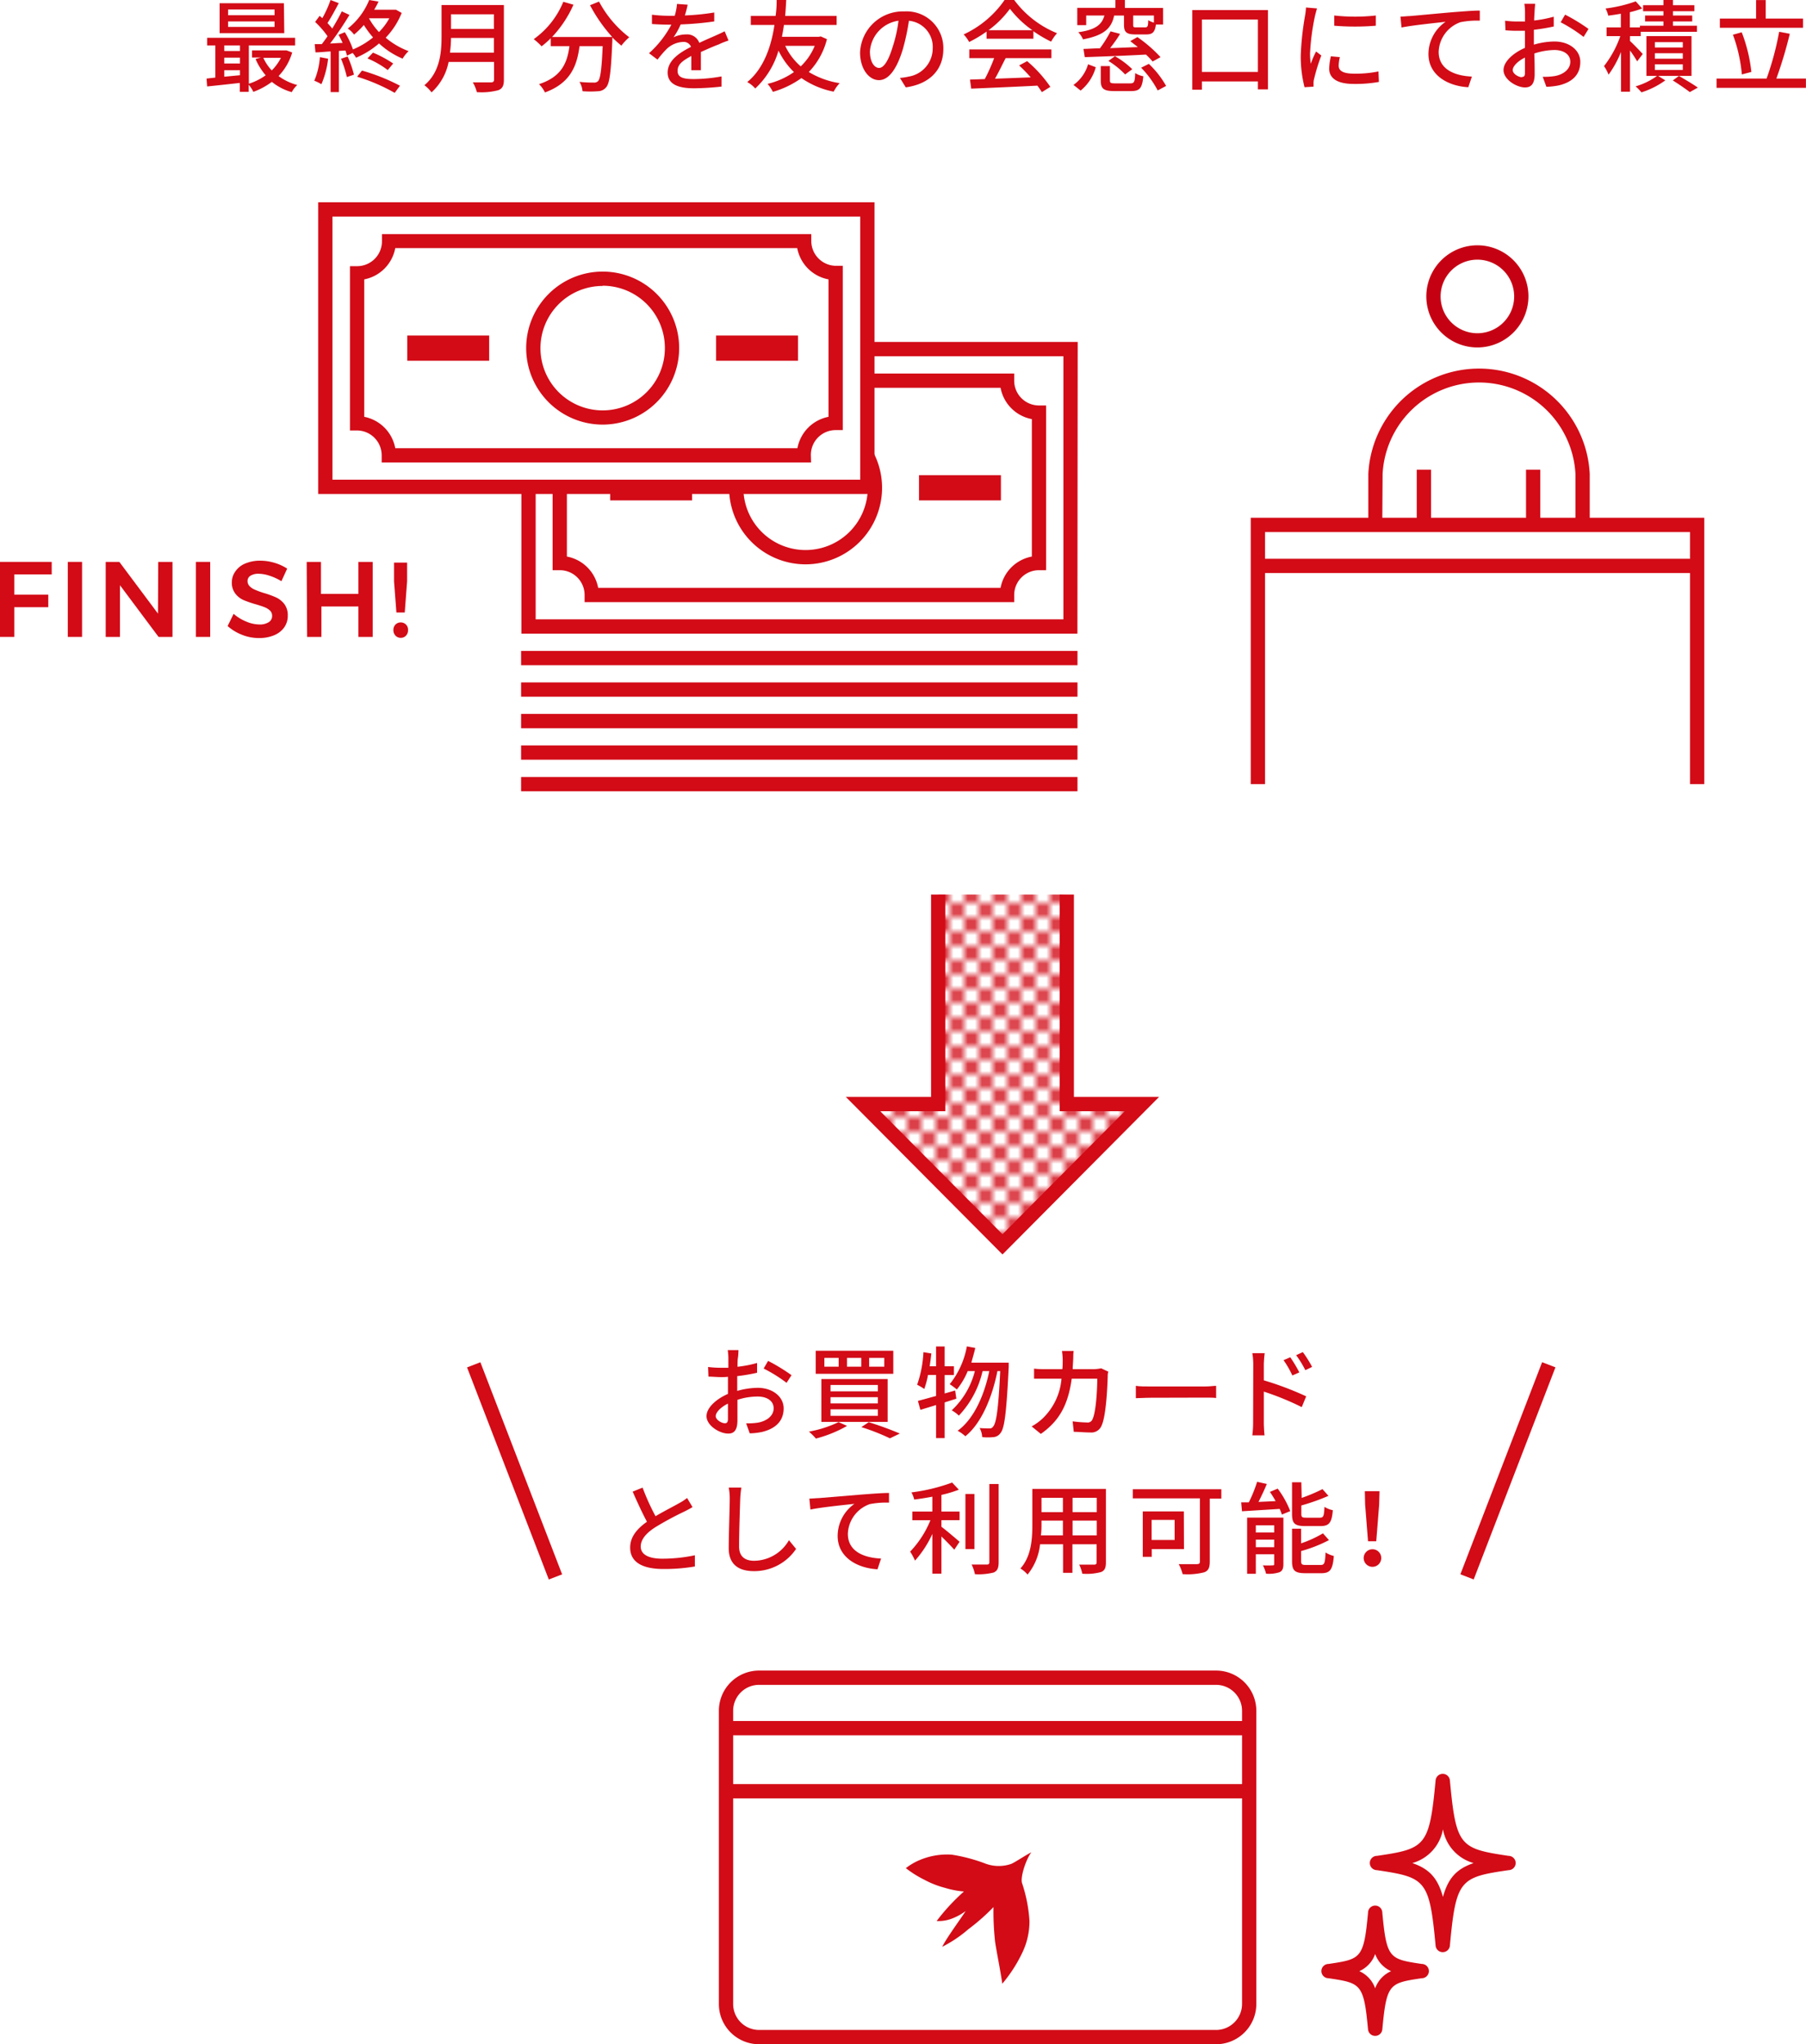 <svg xmlns="http://www.w3.org/2000/svg" xmlns:xlink="http://www.w3.org/1999/xlink" width="252.86" height="286.17" viewBox="0 0 252.86 286.17">
  <defs>
    <style>
      .cls-1 {
        fill: none;
      }

      .cls-2 {
        fill: #fff;
      }

      .cls-3 {
        fill: #d20b17;
      }

      .cls-4 {
        fill: url(#新規パターンスウォッチ_2);
      }

      .cls-5 {
        fill: #c50013;
      }
    </style>
    <pattern id="新規パターンスウォッチ_2" data-name="新規パターンスウォッチ 2" width="4" height="4" patternTransform="translate(0 -26.59)" patternUnits="userSpaceOnUse" viewBox="0 0 4 4">
      <rect class="cls-1" width="4" height="4"/>
      <rect class="cls-2" width="4" height="4"/>
      <g>
        <rect class="cls-1" width="4" height="4"/>
        <path class="cls-3" d="M1,0H0V1A1,1,0,0,0,1,0Z"/>
        <path class="cls-3" d="M4,1V0H3A1,1,0,0,0,4,1Z"/>
        <path class="cls-3" d="M0,3V4H1A1,1,0,0,0,0,3Z"/>
        <path class="cls-3" d="M3,4H4V3A1,1,0,0,0,3,4Z"/>
        <circle class="cls-3" cx="2" cy="2" r="1"/>
      </g>
    </pattern>
  </defs>
  <title>icn_counter</title>
  <g id="レイヤー_2" data-name="レイヤー 2">
    <g id="レイヤー_5" data-name="レイヤー 5">
      <g>
        <path class="cls-2" d="M221.55,65.76a14.56,14.56,0,0,0-14.49-14h0a14.56,14.56,0,0,0-14.49,14Z"/>
        <g>
          <path class="cls-3" d="M39.75.45h-9V4.64h9.05ZM38.44,3.77h-6.5V3h6.5Zm0-1.64h-6.5v-.8h6.5Z"/>
          <path class="cls-3" d="M40.91,7.35l-.8-.3-.22,0H35.28v1h1.26l-.76.21a8.68,8.68,0,0,0,1.42,2.28,8.29,8.29,0,0,1-2.36,1.18V6.36h6.48V5.29H29V6.36h1.15v4.5L28.92,11,29,12.1c1.27-.12,2.92-.31,4.58-.49v1.25h1.24v-1a4.4,4.4,0,0,1,.65,1,9.84,9.84,0,0,0,2.59-1.4,7.78,7.78,0,0,0,2.79,1.44,3.61,3.61,0,0,1,.77-1A7.9,7.9,0,0,1,39,10.65,8,8,0,0,0,40.91,7.35ZM33.6,10.53l-2.2.21V9.83h2.2Zm0-1.64H31.4V8.07h2.2Zm0-1.75H31.4V6.36h2.2Zm4.45,2.72A6.47,6.47,0,0,1,36.87,8.1h2.46A6.9,6.9,0,0,1,38.05,9.86Z"/>
          <path class="cls-3" d="M50,10.74A25.71,25.71,0,0,1,55.26,13L56,12a27.67,27.67,0,0,0-5.32-2.12Z"/>
          <path class="cls-3" d="M52.22,7.37l-.77.81a12.69,12.69,0,0,1,2.84,1.63l.76-.92A15.83,15.83,0,0,0,52.22,7.37Z"/>
          <path class="cls-3" d="M44,11.3a6.08,6.08,0,0,1,1,.49,12.59,12.59,0,0,0,.94-3.57L44.79,8A10.3,10.3,0,0,1,44,11.3Z"/>
          <path class="cls-3" d="M47.74,8.22a14.82,14.82,0,0,1,.82,2.57l1-.34a16.77,16.77,0,0,0-.88-2.54Z"/>
          <path class="cls-3" d="M56.24,1.81l-.8-.45-.22,0H52.39A11.8,11.8,0,0,0,53,.22L51.69,0a9.78,9.78,0,0,1-3,4,3.35,3.35,0,0,1,.88.84A10.37,10.37,0,0,0,50.94,3.5a13.74,13.74,0,0,0,1.29,1.74,11.44,11.44,0,0,1-2.81,1.68,12.17,12.17,0,0,0-1.14-2.41l-.88.36c.2.35.39.75.57,1.14-.6,0-1.19.07-1.75.08.91-1.17,1.92-2.7,2.71-4l-1.08-.5C47.5,2.34,47,3.19,46.52,4c-.18-.24-.42-.5-.67-.77.5-.77,1.09-1.85,1.58-2.79L46.28,0a15.36,15.36,0,0,1-1.15,2.54l-.38-.32-.63.85a13.09,13.09,0,0,1,1.74,2c-.27.4-.55.77-.8,1.11l-1,0,.11,1.15c.63,0,1.35-.09,2.12-.13v5.69h1.16V7.13l.91-.06a4.29,4.29,0,0,1,.21.72l.81-.38a5.65,5.65,0,0,1,.47.67,12.17,12.17,0,0,0,3.22-2,11.23,11.23,0,0,0,3.3,2.13,4.79,4.79,0,0,1,.84-1.05A10.9,10.9,0,0,1,54,5.28,10.82,10.82,0,0,0,56.24,1.81Zm-4.58.75,0,0h2.85a8.64,8.64,0,0,1-1.45,1.93A9.62,9.62,0,0,1,51.66,2.56Z"/>
          <path class="cls-3" d="M61.82,5.11c0,2.2-.21,5-2.4,6.82a5.07,5.07,0,0,1,1,1,7.73,7.73,0,0,0,2.39-4.26h6.36v2.45c0,.29-.11.41-.42.41s-1.45,0-2.55,0a5,5,0,0,1,.56,1.37,9.18,9.18,0,0,0,3-.27c.56-.21.79-.61.79-1.45V.71H61.82ZM63.15,2h6V4.05h-6Zm0,3.31h6V7.37H63A17.07,17.07,0,0,0,63.15,5.29Z"/>
          <path class="cls-3" d="M83.87.22,82.61.73a21.66,21.66,0,0,0,3.11,4.45H77.29a15.83,15.83,0,0,0,3-4.52L78.87.25a12,12,0,0,1-4.14,5.23,9.78,9.78,0,0,1,1.1,1,11.14,11.14,0,0,0,1.28-1.13V6.46h2.62c-.3,2.21-1,4.26-4.26,5.32a4.35,4.35,0,0,1,.83,1.16c3.6-1.31,4.49-3.77,4.84-6.48h3.24c-.14,3.25-.32,4.56-.65,4.9a.76.76,0,0,1-.6.2c-.32,0-1.12,0-2-.1a3,3,0,0,1,.43,1.31,14.07,14.07,0,0,0,2.17,0,1.48,1.48,0,0,0,1.15-.57c.48-.55.67-2.17.85-6.41a5.15,5.15,0,0,0,0-.55A15.64,15.64,0,0,0,87,6.39a7.19,7.19,0,0,1,1.1-1.17A15.48,15.48,0,0,1,83.87.22Z"/>
          <path class="cls-3" d="M102,5.67l-.54-1.29c-.45.23-.86.41-1.32.62-.66.29-1.37.59-2.23,1a1.81,1.81,0,0,0-1.85-1.18,4.1,4.1,0,0,0-1.76.4,9.84,9.84,0,0,0,1-1.8A43.53,43.53,0,0,0,100,3V1.75a32,32,0,0,1-4.11.41,14.79,14.79,0,0,0,.39-1.5L94.79.55a8.64,8.64,0,0,1-.32,1.66h-.81a19.75,19.75,0,0,1-2.38-.15v1.3c.77.06,1.73.09,2.31.09H94a14.41,14.41,0,0,1-3.13,4l1.19.9a13.68,13.68,0,0,1,1.27-1.48,3.52,3.52,0,0,1,2.3-1,1.09,1.09,0,0,1,1.12.69c-1.6.81-3.27,1.89-3.27,3.6s1.62,2.2,3.69,2.2a36.77,36.77,0,0,0,3.85-.24l0-1.42a22.76,22.76,0,0,1-3.85.37c-1.4,0-2.3-.18-2.3-1.14s.75-1.44,1.92-2.1c0,.69,0,1.47,0,2h1.34c0-.66,0-1.77,0-2.55,1-.45,1.86-.83,2.57-1.09C101.05,6,101.66,5.79,102,5.67Z"/>
          <path class="cls-3" d="M115.78,5.48l-.87-.38-.25.05h-5.18c.11-.57.21-1.14.28-1.66h7.38V2.23h-7.21c.09-1,.12-1.75.15-2.23h-1.34c0,.41,0,1.2-.15,2.23h-3.47V3.49h3.31c-.38,2.62-1.35,6-3.81,8a3.79,3.79,0,0,1,1.12.9A11.78,11.78,0,0,0,109,7.09a10.71,10.71,0,0,0,2.16,3,10.73,10.73,0,0,1-3.69,1.65,5.31,5.31,0,0,1,.74,1.12,13,13,0,0,0,4-1.93,11.85,11.85,0,0,0,4.51,1.9,5.56,5.56,0,0,1,.84-1.19,11.8,11.8,0,0,1-4.32-1.56A10.09,10.09,0,0,0,115.78,5.48Zm-3.67,3.81a8.62,8.62,0,0,1-2.17-2.87h4.13A8.28,8.28,0,0,1,112.11,9.29Z"/>
          <path class="cls-3" d="M126.63,1.6a6,6,0,0,0-6.21,5.75c0,2.32,1.26,3.87,2.64,3.87s2.53-1.58,3.37-4.41a32.42,32.42,0,0,0,.83-3.9,3.67,3.67,0,0,1,3.33,3.87,4,4,0,0,1-3.36,3.94,8.22,8.22,0,0,1-1.23.19l.82,1.32c3.39-.48,5.26-2.49,5.26-5.39A5.14,5.14,0,0,0,126.63,1.6ZM125,6.51c-.65,2.15-1.32,3-1.92,3s-1.28-.73-1.28-2.32a4.66,4.66,0,0,1,4-4.29A19.14,19.14,0,0,1,125,6.51Z"/>
          <path class="cls-3" d="M142,0h-1.35a14.19,14.19,0,0,1-5.73,4.82,4.82,4.82,0,0,1,.77,1.06,17.3,17.3,0,0,0,2.44-1.46v1h6.56V4.37a17.26,17.26,0,0,0,2.48,1.46A6.07,6.07,0,0,1,148,4.65,14,14,0,0,1,142,0Zm-3.6,4.23a13.72,13.72,0,0,0,3-3,14.12,14.12,0,0,0,3.15,3Z"/>
          <path class="cls-3" d="M135.71,8.14h3.48a24.89,24.89,0,0,1-1.31,2.93l-2.07.07.17,1.27c2.38-.1,5.94-.25,9.27-.42.25.34.46.64.62.91l1.19-.74a18.09,18.09,0,0,0-3.25-3.6l-1.12.6a21.49,21.49,0,0,1,1.62,1.67l-5,.19c.51-.89,1-1.94,1.49-2.88h6.41V6.92h-11.5Z"/>
          <path class="cls-3" d="M157.53,10.42l1-.73a11.49,11.49,0,0,0-2.43-1.82l-.91.66A11.84,11.84,0,0,1,157.53,10.42Z"/>
          <path class="cls-3" d="M152.08,2.17h2.55c-.34,1.21-1.14,2-3.66,2.34a3.36,3.36,0,0,1,.66,1c3-.56,4-1.59,4.36-3.33h1.38V3.46c0,1,.31,1.36,1.57,1.36h1.56c.85,0,1.2-.3,1.34-1.39h1V1.11H157.5V0h-1.33v1.1h-5.34V3.52h1.25Zm6.58,0h2.9v1a3.5,3.5,0,0,1-.8-.34c0,.87-.1,1-.42,1h-1.2c-.41,0-.48,0-.48-.34Z"/>
          <path class="cls-3" d="M161.38,8.61,162.49,8a19.83,19.83,0,0,0-3.24-2.81l-1,.57,1.06.83-3.88.15c.46-.61,1-1.31,1.39-2l-1.33-.35A17.43,17.43,0,0,1,154,6.77c-.86,0-1.63.07-2.3.08L151.88,8c2.2-.08,5.48-.19,8.57-.36A11.19,11.19,0,0,1,161.38,8.61Z"/>
          <path class="cls-3" d="M158.25,11.67h-2.08c-.66,0-.77-.06-.77-.42v-2h-1.28v2c0,1.16.38,1.5,1.89,1.5h2.37c1.19,0,1.54-.41,1.7-2.07a3.24,3.24,0,0,1-1.14-.45C158.9,11.49,158.79,11.67,158.25,11.67Z"/>
          <path class="cls-3" d="M150.3,11.89l1,.79a6.38,6.38,0,0,0,2.12-3.27L152.34,9A5.42,5.42,0,0,1,150.3,11.89Z"/>
          <path class="cls-3" d="M159.77,9.48a13.56,13.56,0,0,1,2.32,3.18l1.18-.63a13.15,13.15,0,0,0-2.42-3.09Z"/>
          <path class="cls-3" d="M166.93,12.56h1.35V11.4h7.84v1.11h1.41V1.41h-10.6Zm1.35-9.83h7.84v7.34h-7.84Z"/>
          <path class="cls-3" d="M192.63,3.6V2.17a26.3,26.3,0,0,1-5.82,0V3.6A35.34,35.34,0,0,0,192.63,3.6Z"/>
          <path class="cls-3" d="M189.57,10.31c-1.68,0-2.14-.49-2.14-1.12A5.32,5.32,0,0,1,187.6,8l-1.26-.12a8.36,8.36,0,0,0-.24,1.71c0,1.35,1.09,2.16,3.45,2.16a18.62,18.62,0,0,0,3.51-.28L193,10A15.68,15.68,0,0,1,189.57,10.31Z"/>
          <path class="cls-3" d="M183.52,8.92a10.2,10.2,0,0,1-.1-1.45,32.68,32.68,0,0,1,.69-5.23c.06-.25.2-.8.29-1.06l-1.55-.13a8.8,8.8,0,0,1-.13,1.15,40.21,40.21,0,0,0-.6,5.53,17.27,17.27,0,0,0,.53,4.48l1.26-.08c0-.17,0-.38,0-.52A2,2,0,0,1,184,11a25.86,25.86,0,0,1,1-3.23l-.73-.56C184,7.69,183.73,8.36,183.52,8.92Z"/>
          <path class="cls-3" d="M197.37,2.25c-.27,0-.74.06-1.29.08l.15,1.52c1.55-.32,5-.66,6.17-.8A5.51,5.51,0,0,0,200,7.55c0,3.07,2.86,4.52,5.58,4.66l.5-1.49c-2.29-.1-4.65-.94-4.65-3.46a4.56,4.56,0,0,1,3.07-4.16,12,12,0,0,1,2.69-.21V1.48c-.95,0-2.34.12-3.82.23C200.86,1.93,198.39,2.17,197.37,2.25Z"/>
          <path class="cls-3" d="M218.51,3.12a20.7,20.7,0,0,1,3.21,2.05l.69-1.12a25.57,25.57,0,0,0-3.28-2Z"/>
          <path class="cls-3" d="M217.64,5.81a10.46,10.46,0,0,0-2.88.44V5.77c0-.49,0-1,0-1.6a27.31,27.31,0,0,0,2.78-.46l0-1.37a17.31,17.31,0,0,1-2.74.53c0-.49.05-.94.06-1.27s.06-.8.08-1.07h-1.51a9.24,9.24,0,0,1,.09,1.09c0,.26,0,.76,0,1.39l-.95,0a13.46,13.46,0,0,1-1.84-.11l.05,1.34a17.54,17.54,0,0,0,1.82.07c.26,0,.57,0,.91,0,0,.52,0,1,0,1.53V6.7c-1.64.71-3,1.93-3,3.11,0,1.34,1.85,2.43,3,2.43.82,0,1.36-.42,1.36-1.89,0-.54,0-1.71-.05-2.86A9.38,9.38,0,0,1,217.63,7c1.26,0,2.23.59,2.23,1.65s-1,1.8-2.19,2a9.09,9.09,0,0,1-1.67.1l.51,1.4a9.88,9.88,0,0,0,1.75-.2c2.05-.49,3-1.64,3-3.29S219.7,5.81,217.64,5.81Zm-4.55,5c-.48,0-1.29-.47-1.29-1s.7-1.26,1.71-1.75c0,.89,0,1.69,0,2.13S213.39,10.77,213.09,10.77Z"/>
          <path class="cls-3" d="M230,7.56c-.26-.3-1.32-1.41-1.78-1.82V5.06h1.5V4.45h7.87V3.6h-3.36V3h2.7V2.17h-2.7v-.6h3V.73h-3V0H232.9V.73h-2.85v.84h2.85v.6h-2.57V3h2.57V3.6h-3.29v.24H228.2V1.71a14.16,14.16,0,0,0,1.72-.52l-.9-1a19.44,19.44,0,0,1-4.23,1,3.55,3.55,0,0,1,.38,1c.56-.07,1.16-.16,1.77-.27V3.84h-2V5.06h1.92a14.52,14.52,0,0,1-2.28,4.19,6.87,6.87,0,0,1,.64,1.2,14.68,14.68,0,0,0,1.74-3.17v5.56h1.26V7.07a16.8,16.8,0,0,1,1,1.52Z"/>
          <path class="cls-3" d="M236.83,5.06h-6.31v5.57H232a9.67,9.67,0,0,1-3,1.46,6.48,6.48,0,0,1,.82.84,11.64,11.64,0,0,0,3.34-1.68l-1-.62h4.67Zm-1.22,4.73H231.7V9h3.91Zm0-1.57H231.7V7.45h3.91Zm0-1.57H231.7V5.9h3.91Z"/>
          <path class="cls-3" d="M234.21,11.26c.85.53,1.83,1.21,2.38,1.63l1.13-.63c-.64-.44-1.72-1.1-2.65-1.63Z"/>
          <polygon class="cls-3" points="252.44 2.6 247.22 2.6 247.22 0.01 245.87 0.01 245.87 2.6 240.8 2.6 240.8 3.89 252.44 3.89 252.44 2.6"/>
          <path class="cls-3" d="M243.88,10.42l1.33-.35a21.67,21.67,0,0,0-1.35-5.55l-1.23.34A21.64,21.64,0,0,1,243.88,10.42Z"/>
          <path class="cls-3" d="M248.71,11a58.9,58.9,0,0,0,1.88-6.27l-1.49-.28A40.7,40.7,0,0,1,247.34,11h-7v1.3h12.51V11Z"/>
        </g>
        <g>
          <path class="cls-3" d="M0,78.66H7.24v1.75H2v2.84H6.76V85H2v4.16H0Z"/>
          <path class="cls-3" d="M9.49,78.66h2v10.5h-2Z"/>
          <path class="cls-3" d="M22.15,78.66h2v10.5H22.2l-5.4-7.23v7.23h-2V78.66h1.91l5.41,7.24Z"/>
          <path class="cls-3" d="M27.43,78.66h2v10.5h-2Z"/>
          <path class="cls-3" d="M37.72,80.59a5.08,5.08,0,0,0-1.5-.27,2.09,2.09,0,0,0-1.14.27.85.85,0,0,0-.42.75,1,1,0,0,0,.3.73,2.11,2.11,0,0,0,.73.48A11.08,11.08,0,0,0,36.9,83a13.51,13.51,0,0,1,1.75.63,3.15,3.15,0,0,1,1.16.93,2.56,2.56,0,0,1,.48,1.62,2.77,2.77,0,0,1-.52,1.68,3.25,3.25,0,0,1-1.42,1.08,5.43,5.43,0,0,1-2.08.38,6.44,6.44,0,0,1-2.4-.46,6.71,6.71,0,0,1-2-1.22l.84-1.71A6.11,6.11,0,0,0,34.45,87a4.77,4.77,0,0,0,1.85.42,2.3,2.3,0,0,0,1.32-.32,1,1,0,0,0,.48-.88,1,1,0,0,0-.29-.74,2.34,2.34,0,0,0-.75-.47c-.3-.12-.71-.26-1.23-.41A14.66,14.66,0,0,1,34.09,84a3,3,0,0,1-1.15-.91,2.5,2.5,0,0,1-.48-1.6A2.61,2.61,0,0,1,33,79.93a3.05,3.05,0,0,1,1.38-1.06,5.26,5.26,0,0,1,2.06-.38,7,7,0,0,1,2,.3,6.84,6.84,0,0,1,1.77.81l-.81,1.76A7.68,7.68,0,0,0,37.72,80.59Z"/>
          <path class="cls-3" d="M42.94,78.66h2v4.48h5.24V78.66h2v10.5h-2V84.9H45v4.26h-2Z"/>
          <path class="cls-3" d="M56.84,87.43a1,1,0,0,1,.29.77,1.09,1.09,0,0,1-.29.79,1,1,0,0,1-.74.3,1,1,0,0,1-.73-.31,1.12,1.12,0,0,1-.29-.78,1.08,1.08,0,0,1,.29-.77,1.05,1.05,0,0,1,1.47,0Zm-1.67-8.67H57v2.61l-.33,4.37H55.5l-.33-4.37Z"/>
        </g>
        <g>
          <polyline class="cls-4" points="149.36 125.23 149.36 154.56 159.88 154.56 140.36 174.19 120.83 154.56 131.36 154.56 131.36 125.23"/>
          <polygon class="cls-3" points="140.36 175.61 118.43 153.56 130.36 153.56 130.36 125.23 132.36 125.23 132.36 155.56 123.24 155.56 140.36 172.78 157.48 155.56 148.36 155.56 148.36 125.23 150.36 125.23 150.36 153.56 162.28 153.56 140.36 175.61"/>
        </g>
        <g>
          <g>
            <rect class="cls-2" x="101.65" y="234.86" width="73.25" height="50.3" rx="4.63" ry="4.63"/>
            <path class="cls-3" d="M170.27,286.17h-64a5.63,5.63,0,0,1-5.62-5.63V239.49a5.63,5.63,0,0,1,5.62-5.63h64a5.64,5.64,0,0,1,5.63,5.63v41.05A5.64,5.64,0,0,1,170.27,286.17Zm-64-50.31a3.63,3.63,0,0,0-3.62,3.63v41.05a3.63,3.63,0,0,0,3.62,3.63h64a3.64,3.64,0,0,0,3.63-3.63V239.49a3.64,3.64,0,0,0-3.63-3.63Z"/>
          </g>
          <rect class="cls-3" x="101.65" y="240.92" width="73.25" height="2"/>
          <rect class="cls-3" x="101.65" y="249.75" width="73.25" height="2"/>
          <path class="cls-3" d="M143.11,263.65c-.3-.77.5-3.3,1.29-4.35-1,.52-2.05,1.26-2.78,1.61a5.33,5.33,0,0,1-3.71-.05,23.16,23.16,0,0,0-4.67-1.23,9.83,9.83,0,0,0-4.41.73,8.42,8.42,0,0,0-2,1.16,15,15,0,0,0,2.6,1.63,12.8,12.8,0,0,0,2.89,1.13,12.47,12.47,0,0,0,2.64.51,28.3,28.3,0,0,0-3.82,4.13,5.17,5.17,0,0,0,2.06-.31,8,8,0,0,0,2-1.08c-.59.94-2.67,3.75-3.28,5a18,18,0,0,0,3.66-2.46,29.21,29.21,0,0,0,3.52-3.1,38,38,0,0,0,.23,4.89c.19,1.31.8,4.31,1,5.84a20,20,0,0,0,2.81-4.36,10.17,10.17,0,0,0,1-4.37A20.65,20.65,0,0,0,143.11,263.65Z"/>
        </g>
        <path class="cls-3" d="M202,273.28a1,1,0,0,1-1-.91c-.86-9.25-1.4-9.55-8.21-10.57a1,1,0,0,1,0-2c6.81-1,7.35-1.32,8.21-10.58a1,1,0,0,1,1-.9h0a1,1,0,0,1,1,.9c.86,9.26,1.4,9.56,8.21,10.58a1,1,0,0,1,0,2c-6.81,1-7.35,1.32-8.21,10.57A1,1,0,0,1,202,273.28Z"/>
        <path class="cls-3" d="M192.54,285h0a1,1,0,0,1-1-.91c-.6-6.42-1-6.48-5.53-7.16a1,1,0,0,1,0-2c4.55-.68,4.93-.74,5.53-7.17a1,1,0,0,1,2,0c.6,6.43,1,6.49,5.52,7.17a1,1,0,0,1,0,2c-4.55.68-4.92.74-5.52,7.16A1,1,0,0,1,192.54,285Z"/>
        <g>
          <path class="cls-3" d="M110.82,192.51a25.57,25.57,0,0,0-3.28-2l-.62,1.07a20.66,20.66,0,0,1,3.21,2Z"/>
          <path class="cls-3" d="M103.25,198.81c0-.54,0-1.7,0-2.85a9.08,9.08,0,0,1,2.84-.46c1.26,0,2.23.58,2.23,1.65s-1,1.79-2.19,2a9,9,0,0,1-1.66.1l.5,1.4a9,9,0,0,0,1.75-.2c2-.49,3-1.64,3-3.29s-1.56-2.88-3.62-2.88a10.82,10.82,0,0,0-2.88.43v-.48c0-.49,0-1,0-1.59a24.69,24.69,0,0,0,2.78-.47l0-1.37a16.06,16.06,0,0,1-2.74.53c0-.49,0-.93.06-1.27s.06-.8.08-1.06h-1.51a9.07,9.07,0,0,1,.09,1.09c0,.25,0,.75,0,1.38l-1,0a13.54,13.54,0,0,1-1.84-.11l.05,1.35c.54,0,1.2.07,1.82.07.26,0,.57,0,.91-.05,0,.52,0,1,0,1.53v.87c-1.63.71-3,1.93-3,3.11,0,1.34,1.85,2.44,3,2.44C102.71,200.71,103.25,200.29,103.25,198.81Zm-1.75.43c-.47,0-1.29-.48-1.29-1s.7-1.26,1.71-1.75c0,.9,0,1.7,0,2.13S101.8,199.24,101.5,199.24Z"/>
          <path class="cls-3" d="M124.28,199.05v-6H115v6Zm-8-5.17h6.63v.89h-6.63Zm0,1.71h6.63v.87h-6.63Zm0,1.7h6.63v.91h-6.63Z"/>
          <path class="cls-3" d="M120.6,199.78a30.2,30.2,0,0,1,4,1.57l1.39-.67a45.78,45.78,0,0,0-4.36-1.59Z"/>
          <path class="cls-3" d="M114.24,201.38a17.79,17.79,0,0,0,4.36-1.77l-1.19-.53a16.33,16.33,0,0,1-4.15,1.33A10,10,0,0,1,114.24,201.38Z"/>
          <path class="cls-3" d="M125.07,189.09H114.21v3.23h10.86Zm-7.65,2.23h-2v-1.23h2Zm3.17,0h-2v-1.23h2Zm3.22,0h-2.12v-1.23h2.12Z"/>
          <path class="cls-3" d="M136.55,188.7l-1.18-.22a11.78,11.78,0,0,1-2.4,5.29,10.57,10.57,0,0,1,1,.74,10.33,10.33,0,0,0,1.52-2.57h1a11.29,11.29,0,0,1-3.24,5.49,4.62,4.62,0,0,1,1,.74,13.37,13.37,0,0,0,3.32-6.23h.94c-.7,3.39-2.17,6.73-4.43,8.35a5.33,5.33,0,0,1,1.08.77c2.27-1.82,3.77-5.51,4.49-9.12h.39c-.25,5.32-.55,7.31-1,7.77a.53.53,0,0,1-.51.25c-.27,0-.78,0-1.37-.05a3,3,0,0,1,.36,1.27,8,8,0,0,0,1.59,0,1.33,1.33,0,0,0,1-.61c.54-.69.81-2.9,1.12-9.19,0-.17,0-.62,0-.62H136C136.18,190.09,136.39,189.4,136.55,188.7Z"/>
          <path class="cls-3" d="M129.93,192.48h1.13v2.94c-1,.27-1.84.51-2.54.69l.34,1.25,2.2-.67v4.63h1.2v-5l1.64-.52-.17-1.15-1.47.42v-2.58h1.3v-1.23h-1.3v-2.77h-1.2v2.77h-.9c.1-.59.17-1.19.24-1.79l-1.11-.18a16.19,16.19,0,0,1-.88,4.56,8,8,0,0,1,1,.59A12.49,12.49,0,0,0,129.93,192.48Z"/>
          <path class="cls-3" d="M153.19,191.67h-3c0-.43.05-.9.07-1.37s0-.86.07-1.18h-1.64a10,10,0,0,1,.1,1.22c0,.46,0,.91-.05,1.33h-2.25c-.55,0-1.18,0-1.71-.08V193c.53,0,1.19,0,1.71,0h2.13a8.69,8.69,0,0,1-2.57,5.5,7.35,7.35,0,0,1-1.61,1.18l1.29,1.05c2.41-1.7,3.8-3.84,4.32-7.73h3.58c0,1.51-.18,4.68-.66,5.66a.72.72,0,0,1-.79.47,17.36,17.36,0,0,1-2-.16l.16,1.47c.7,0,1.53.09,2.29.09a1.55,1.55,0,0,0,1.62-1c.62-1.37.8-5.38.84-6.79,0-.18,0-.48.09-.72l-1-.47A6.66,6.66,0,0,1,153.19,191.67Z"/>
          <path class="cls-3" d="M168.72,195.65c.62,0,1.25,0,1.55.06V194c-.33,0-.88.09-1.56.09H161.1c-.76,0-1.63,0-2.07-.09v1.73c.46,0,1.29-.06,2.07-.06Z"/>
          <path class="cls-3" d="M181.92,192.12a18.86,18.86,0,0,0-1.27-2.12l-.94.41a12.71,12.71,0,0,1,1.23,2.14Z"/>
          <path class="cls-3" d="M175.45,199.14a14.83,14.83,0,0,1-.11,1.79h1.71c-.06-.52-.1-1.36-.1-1.79l0-4.33a38.45,38.45,0,0,1,5.31,2.17l.62-1.51a44.19,44.19,0,0,0-5.93-2.24V191a15.63,15.63,0,0,1,.12-1.57h-1.73a9.32,9.32,0,0,1,.13,1.57Z"/>
          <path class="cls-3" d="M183.71,191.35a15.91,15.91,0,0,0-1.3-2.07l-.94.43a13.52,13.52,0,0,1,1.29,2.1Z"/>
          <path class="cls-3" d="M89.71,216.5c0-1,.77-1.88,2-2.68a43.8,43.8,0,0,1,4.06-2.2c.45-.22.84-.43,1.19-.64l-.76-1.28a7,7,0,0,1-1.12.73c-.71.41-2.08,1.1-3.3,1.82a31.65,31.65,0,0,1-1.81-4l-1.39.56c.65,1.49,1.35,3,2,4.22-1.42,1-2.35,2.14-2.35,3.61,0,2.22,2,3,4.65,3a25.58,25.58,0,0,0,4.41-.35v-1.57a22.21,22.21,0,0,1-4.48.48C90.74,218.21,89.71,217.58,89.71,216.5Z"/>
          <path class="cls-3" d="M105.59,218.49c-1.19,0-2.11-.51-2.11-2,0-1.94.11-5.13.16-6.67a14.33,14.33,0,0,1,.16-1.58l-1.77,0a7.81,7.81,0,0,1,.14,1.6c0,1.34-.14,4.92-.14,6.89,0,2.3,1.42,3.21,3.53,3.21a7.05,7.05,0,0,0,5.9-3.11l-1-1.22A5.68,5.68,0,0,1,105.59,218.49Z"/>
          <path class="cls-3" d="M114.6,209.72c-.26,0-.74.05-1.28.07l.15,1.53c1.54-.33,4.94-.66,6.16-.8a5.52,5.52,0,0,0-2.35,4.49c0,3.07,2.86,4.53,5.58,4.67l.5-1.5c-2.3-.1-4.65-.94-4.65-3.46a4.57,4.57,0,0,1,3.07-4.16,12,12,0,0,1,2.69-.21V209c-1,0-2.34.11-3.83.22Z"/>
          <rect class="cls-3" x="135.17" y="209.14" width="1.26" height="7.71"/>
          <path class="cls-3" d="M131.81,209.27a17.36,17.36,0,0,0,2.44-.73l-.94-1a25.6,25.6,0,0,1-5.7,1.38,3.91,3.91,0,0,1,.39,1c.81-.1,1.68-.24,2.54-.4v2.08h-2.8v1.21h2.53a13.92,13.92,0,0,1-2.84,4.4,8,8,0,0,1,.68,1.26,14.75,14.75,0,0,0,2.43-3.74v5.56h1.27v-5.2c.66.63,1.4,1.4,1.8,1.85l.74-1.11c-.38-.33-1.85-1.59-2.54-2.1v-.92h2.54v-1.21h-2.54Z"/>
          <path class="cls-3" d="M138.52,218.68c0,.26-.1.34-.36.34s-1.17,0-2.12,0a5.68,5.68,0,0,1,.46,1.35,8.73,8.73,0,0,0,2.64-.24c.49-.23.68-.6.68-1.42V207.74h-1.3Z"/>
          <path class="cls-3" d="M144.54,213.42c0,2-.14,4.45-1.67,6.15a4.2,4.2,0,0,1,1,.85,8,8,0,0,0,1.75-4.24h3.22v4h1.31v-4h3.39v2.5c0,.27-.1.35-.35.35s-1.19,0-2.09,0a5.15,5.15,0,0,1,.43,1.27,7.71,7.71,0,0,0,2.62-.23c.51-.19.69-.59.69-1.34V208.43H144.54Zm5.63-3.74h3.39v2h-3.39Zm0,3.19h3.39v2.07h-3.39Zm-4.35-3.19h3v2h-3Zm0,3.75v-.56h3v2.07h-3.09C145.81,214.42,145.82,213.91,145.82,213.43Z"/>
          <path class="cls-3" d="M158.61,209.75H168v8.82c0,.3-.1.38-.41.39s-1.5,0-2.56,0a5.81,5.81,0,0,1,.55,1.4,9.43,9.43,0,0,0,3-.25c.59-.2.8-.63.8-1.47v-8.85H171v-1.31H158.61Z"/>
          <path class="cls-3" d="M165.75,211.58H160v6.36h1.26v-1.09h4.51Zm-1.29,4h-3.22v-2.81h3.22Z"/>
          <path class="cls-3" d="M182.2,207.5h-1.3v4.43c0,1.33.36,1.7,1.83,1.7h2.17c1.19,0,1.57-.47,1.71-2.22a3.35,3.35,0,0,1-1.17-.47c-.06,1.3-.14,1.52-.65,1.52h-1.9c-.59,0-.69-.08-.69-.54v-1.17A29.32,29.32,0,0,0,186,209.4l-.84-.94a23.4,23.4,0,0,1-2.91,1.23Z"/>
          <path class="cls-3" d="M177.8,208.85a13.45,13.45,0,0,1,.8,1.29l-2.4.11c.4-.77.82-1.67,1.17-2.51l-1.36-.3a19.84,19.84,0,0,1-1.16,2.87l-1.07,0,.11,1.25,5.28-.33a7.89,7.89,0,0,1,.31.79l1.17-.48a13.11,13.11,0,0,0-1.76-3.15Z"/>
          <path class="cls-3" d="M184.89,219.08h-2c-.61,0-.72-.09-.72-.57v-1.38a19.68,19.68,0,0,0,3.9-1.53l-.84-.95a16,16,0,0,1-3.06,1.4V214H180.9v4.55c0,1.3.38,1.68,1.85,1.68H185c1.23,0,1.6-.5,1.75-2.41a4,4,0,0,1-1.16-.49C185.53,218.81,185.44,219.08,184.89,219.08Z"/>
          <path class="cls-3" d="M174.61,220.31h1.22v-2.73h2.57v1.33c0,.17,0,.22-.22.22a12.49,12.49,0,0,1-1.36,0,5.08,5.08,0,0,1,.44,1.17,4.9,4.9,0,0,0,1.9-.21c.41-.21.53-.54.53-1.16v-6.48h-5.08Zm1.22-6.78h2.57v1h-2.57Zm0,2h2.57v1.06h-2.57Z"/>
          <path class="cls-3" d="M192.11,216.88a1.23,1.23,0,1,0,1.28,1.23A1.22,1.22,0,0,0,192.11,216.88Z"/>
          <polygon class="cls-3" points="191.54 215.76 192.69 215.76 193.1 210.6 193.15 208.75 191.09 208.75 191.13 210.6 191.54 215.76"/>
          <rect class="cls-3" x="71.05" y="190" width="2" height="31.82" transform="translate(-69.24 39.69) rotate(-21.08)"/>
          <rect class="cls-3" x="195.21" y="204.91" width="31.82" height="2" transform="translate(-56.94 328.83) rotate(-68.92)"/>
        </g>
        <g>
          <g>
            <rect class="cls-2" x="73.96" y="48.87" width="75.9" height="38.83"/>
            <path class="cls-3" d="M150.85,88.7H73V47.87h77.89ZM75,86.7h73.89V49.87H75Z"/>
          </g>
          <path class="cls-3" d="M142,84.29H81.85v-1a3.47,3.47,0,0,0-3.48-3.47h-1V56.76h1a3.48,3.48,0,0,0,3.48-3.47v-1H142v1a3.47,3.47,0,0,0,3.47,3.47h1V79.82h-1A3.47,3.47,0,0,0,142,83.29Zm-58.22-2h56.31a5.48,5.48,0,0,1,4.38-4.38V58.67a5.48,5.48,0,0,1-4.38-4.38H83.75a5.49,5.49,0,0,1-4.38,4.38V77.91A5.48,5.48,0,0,1,83.75,82.29Z"/>
          <path class="cls-3" d="M112.79,79A10.71,10.71,0,1,1,123.5,68.29,10.72,10.72,0,0,1,112.79,79Zm0-19.42a8.71,8.71,0,1,0,8.71,8.71A8.72,8.72,0,0,0,112.79,59.58Z"/>
          <rect class="cls-3" x="85.43" y="66.52" width="11.47" height="3.53"/>
          <rect class="cls-3" x="128.67" y="66.52" width="11.47" height="3.53"/>
          <rect class="cls-3" x="72.96" y="91.12" width="77.9" height="2"/>
          <rect class="cls-3" x="72.96" y="95.53" width="77.9" height="2"/>
          <rect class="cls-3" x="72.96" y="99.94" width="77.9" height="2"/>
          <rect class="cls-3" x="72.96" y="104.35" width="77.9" height="2"/>
          <rect class="cls-3" x="72.96" y="108.77" width="77.9" height="2"/>
        </g>
        <g>
          <circle class="cls-2" cx="206.89" cy="41.49" r="6.14"/>
          <path class="cls-5" d="M206.89,48.64A7.15,7.15,0,1,1,214,41.49,7.16,7.16,0,0,1,206.89,48.64Zm0-12.29A5.15,5.15,0,1,0,212,41.49,5.15,5.15,0,0,0,206.89,36.35Z"/>
        </g>
        <rect class="cls-2" x="176.12" y="73.48" width="61.5" height="5.74"/>
        <polyline class="cls-2" points="176.12 109.77 176.12 79.22 237.62 79.22 237.62 109.77"/>
        <g>
          <g>
            <rect class="cls-2" x="45.55" y="29.32" width="75.9" height="38.83"/>
            <path class="cls-3" d="M122.44,69.15H44.55V28.32h77.89Zm-75.89-2h73.89V30.32H46.55Z"/>
          </g>
          <path class="cls-3" d="M113.56,64.74H53.44v-1A3.48,3.48,0,0,0,50,60.26H49v-23h1a3.48,3.48,0,0,0,3.48-3.48v-1h60.11v1A3.48,3.48,0,0,0,117,37.21h1v23h-1a3.47,3.47,0,0,0-3.47,3.48Zm-58.22-2h56.31A5.49,5.49,0,0,1,116,58.35V39.11a5.48,5.48,0,0,1-4.38-4.38H55.34A5.48,5.48,0,0,1,51,39.11V58.35A5.49,5.49,0,0,1,55.34,62.74Z"/>
          <path class="cls-3" d="M84.38,59.44A10.71,10.71,0,1,1,95.09,48.73,10.72,10.72,0,0,1,84.38,59.44Zm0-19.41a8.71,8.71,0,1,0,8.71,8.7A8.71,8.71,0,0,0,84.38,40Z"/>
          <rect class="cls-3" x="57.02" y="46.97" width="11.47" height="3.53"/>
          <rect class="cls-3" x="100.26" y="46.97" width="11.47" height="3.53"/>
        </g>
        <path class="cls-2" d="M190.32,275.94a4.15,4.15,0,0,1,2.22,2.4,4.13,4.13,0,0,1,2.23-2.4,4.13,4.13,0,0,1-2.23-2.4A4.15,4.15,0,0,1,190.32,275.94Z"/>
        <path class="cls-2" d="M197.74,260.81c2.37.81,3.56,2.09,4.29,4.74.73-2.65,1.92-3.93,4.29-4.74a6,6,0,0,1-4.29-4.73A6,6,0,0,1,197.74,260.81Z"/>
        <path class="cls-3" d="M222.58,72.48V66.33a15.52,15.52,0,0,0-31,0v6.15H175.12v37.29h2V80.22h59.5v29.55h2V72.48Zm-29-6.15a13.52,13.52,0,0,1,27,0v6.15h-4.92V65.76h-2v6.72h-13.3V65.76h-2v6.72h-4.82ZM177.12,78.22V74.48h59.5v3.74Z"/>
      </g>
    </g>
  </g>
</svg>
